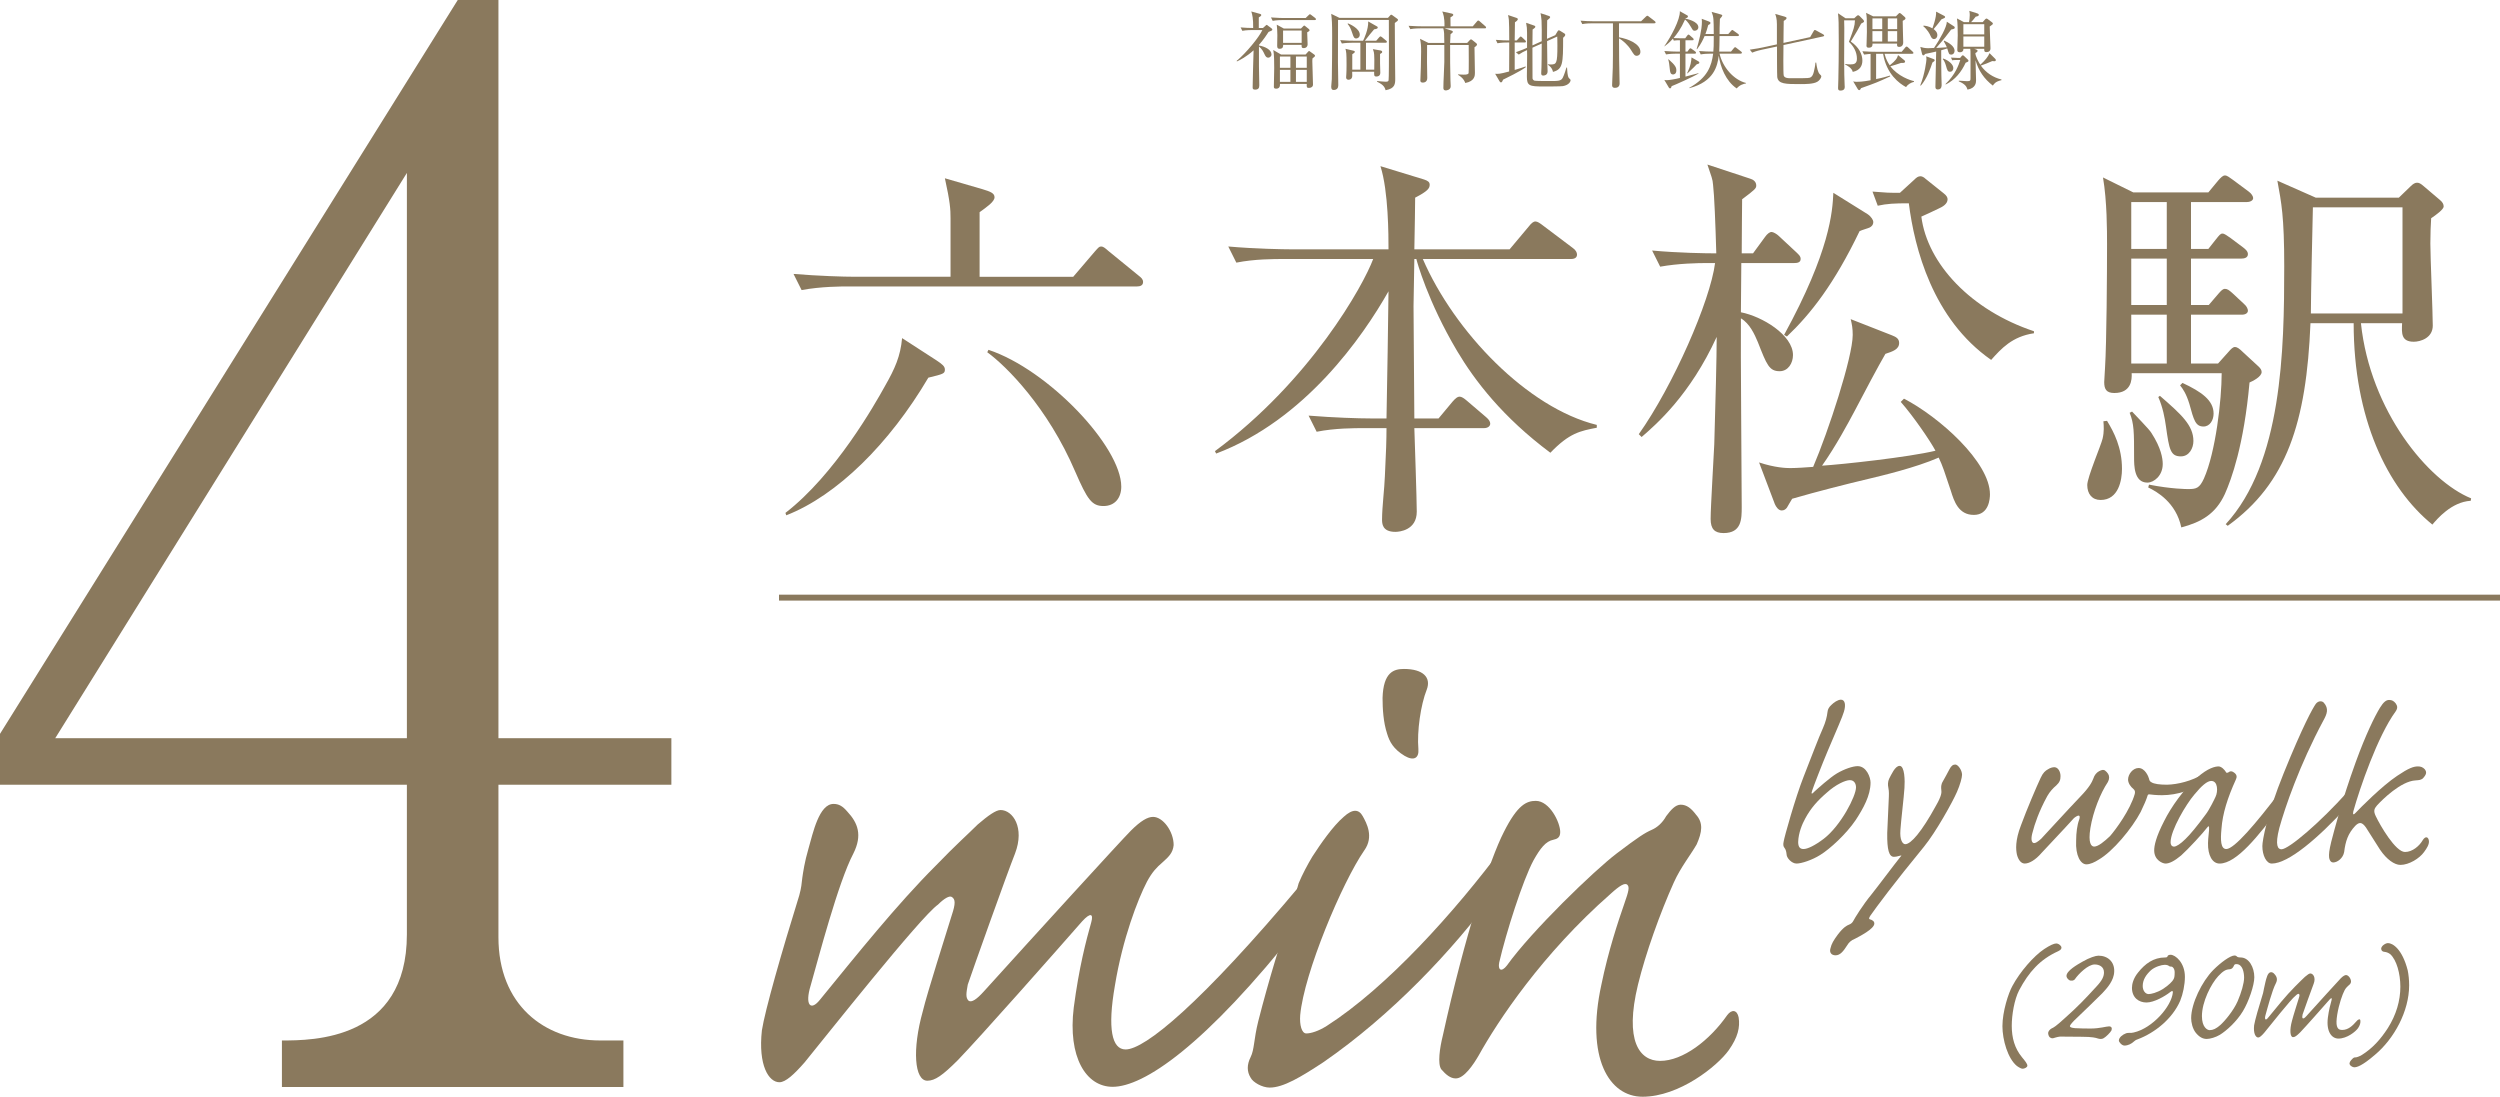 <?xml version="1.0" encoding="UTF-8"?>
<svg id="b" data-name="レイヤー_2" xmlns="http://www.w3.org/2000/svg" viewBox="0 0 442 193.902">
  <g id="c" data-name="レイヤー_1">
    <g>
      <path d="M88.124,138.737v26.977c0,11.818,7.965,18.241,17.984,18.241h4.111v8.221h-60.376v-8.221c5.395,0,22.094,0,22.094-18.756v-26.462H0v-8.992L80.93,0h7.194v130.516h30.574v8.221h-30.574ZM71.938,30.573L9.764,130.516h62.174V30.573Z" style="fill: #8a795d;"/>
      <g>
        <path d="M223.29,4.951l.422-.377c.076-.076.181-.181.242-.181.045,0,.181.105.226.151l.588.437c.076.061.181.151.181.257,0,.135-.166.226-.663.407-.301.452-.814,1.281-1.703,2.291v.105c1.085.196,2.216.754,2.216,1.582,0,.377-.347.573-.573.573-.271,0-.452-.15-.648-.588-.257-.543-.437-.92-.994-1.386v3.526c0,.227.06,3.226.06,3.331,0,.497-.166.769-.769.769-.407,0-.407-.227-.407-.437,0-.919.135-5.471.166-6.511-1.312,1.175-2.367,1.688-2.939,1.959l-.06-.09c1.733-1.447,3.964-4.19,4.552-5.456h-1.779c-.105,0-1.07,0-1.763.135l-.301-.603c.633.06,1.552.105,2.216.105.03-1.613-.151-2.382-.331-2.924l1.522.423c.076.015.242.076.242.211s-.136.241-.437.422c0,.257-.015,1.493,0,1.869h.739ZM230.841,3.187l.497-.482c.061-.045.196-.196.242-.196.076,0,.181.09.286.166l.633.482c.09.076.166.151.166.227,0,.15-.135.165-.241.165h-5.652c-.242,0-1.04,0-1.763.136l-.301-.603c1.1.09,2.05.105,2.321.105h3.813ZM230.826,9.638l.422-.467c.061-.076.136-.151.196-.151.046,0,.136.061.212.12l.693.497c.076.061.15.136.15.227s-.135.226-.452.467c-.015.12-.031.331-.031.437,0,.543.121,3.572.121,4.19,0,.392-.347.588-.724.588-.407,0-.407-.181-.377-.709h-4.732c.03.528-.166.844-.708.844-.377,0-.377-.226-.377-.362,0-.527.061-2.833.061-3.301,0-.859,0-2.397-.166-3.18l1.371.799h4.341ZM230.012,5.041l.361-.362c.076-.076.151-.166.212-.166.06,0,.12.061.18.105l.618.497c.076.061.15.151.15.242,0,.105-.135.211-.422.362,0,.346.076,1.839.076,2.14,0,.362-.257.648-.709.648-.361,0-.361-.212-.361-.573h-3.256c0,.241.015.693-.633.693-.301,0-.422-.136-.422-.528,0-.196.03-1.567.03-1.869,0-.588-.045-1.356-.105-1.869l1.236.678h3.045ZM226.289,10v1.99h1.854v-1.99h-1.854ZM226.289,12.35v2.125h1.854v-2.125h-1.854ZM226.847,5.402v2.171h3.286v-2.171h-3.286ZM231.037,11.989v-1.99h-1.914v1.99h1.914ZM231.037,14.476v-2.125h-1.914v2.125h1.914Z" style="fill: #8a795d;"/>
        <path d="M246.601,4.062c-.031.557.076,8.681.076,9.781,0,.965,0,1.794-1.703,2.11-.211-.829-.754-1.116-1.522-1.522l.015-.105c.301.03,1.221.12,1.493.12.377,0,.497-.06.542-.241.061-.227.061-4.673.061-5.275,0-.482-.015-4.974-.015-5.411h-8.983c-.015.543-.015,6.42-.015,7.475,0,.648.06,3.512.06,4.085,0,.437-.211.828-.814.828-.227,0-.437-.075-.437-.573,0-.211.105-1.161.105-1.341.046-1.025.061-6.617.061-7.627,0-2.381-.046-2.803-.166-3.918l1.447.708h8.591l.392-.437c.061-.076.105-.121.196-.121.046,0,.121.046.181.09l.814.588c.105.076.181.121.181.242s-.061.211-.558.543ZM244.973,7.558h-3.467v4.762h1.462c.015-1.748.03-1.989-.015-2.637-.015-.377-.061-.528-.226-.995l1.326.227c.136.03.317.076.317.257,0,.15-.061.196-.377.376.015.242,0,1.387,0,1.659,0,.241.045,1.401.045,1.658,0,.663-.588.663-.693.663-.422,0-.407-.212-.392-.844h-3.888c0,.105.015.588.015.693,0,.708-.573.724-.663.724-.316,0-.422-.212-.422-.423,0-.166.075-.647.075-2.185,0-2.141-.045-2.291-.196-2.864l1.402.331c.12.031.257.061.257.212q0,.15-.452.422v2.728h1.432v-4.762h-1.507c-.347,0-1.1.015-1.763.135l-.301-.603c1.205.105,2.079.105,2.321.105h1.733c.15-.271.965-2.035.904-3.406l1.537.874c.061.03.151.09.151.196,0,.196-.227.256-.648.331-.407.452-1.101,1.327-1.628,2.005h2.005l.512-.588c.09-.09.166-.181.226-.181.09,0,.181.076.286.151l.709.588c.06.045.15.12.15.226,0,.151-.15.166-.226.166ZM239.774,6.804c-.377,0-.482-.316-.693-.95-.301-.904-.467-1.19-.829-1.628l.076-.09c.196.076,2.08.859,2.08,1.99,0,.497-.408.678-.633.678Z" style="fill: #8a795d;"/>
        <path d="M262.512,5.011h-7.099l1.251.408c.09.03.196.09.196.196,0,.12-.105.226-.407.437-.015.242-.045,1.025-.076,1.537h3.015l.437-.467c.12-.12.166-.165.242-.165.075,0,.165.06.271.15l.603.482c.12.09.196.181.196.271,0,.196-.286.377-.452.497,0,.708.076,3.873.076,4.522,0,.437,0,1.477-1.703,1.794-.271-.769-.889-1.221-1.266-1.432v-.105c.271.03.558.06.994.06.513,0,.814-.06.859-.286.046-.241.031-4.099.015-4.958h-3.286c0,1.673,0,4.672.061,6.24,0,.165.045.904.045,1.054,0,.694-.799.739-.858.739-.437,0-.437-.331-.437-.452,0-1.266.151-3.301.166-4.566s.015-1.733,0-3.014h-3.045c0,.482-.015,2.578-.015,3.014,0,.452.045,2.426.045,2.833,0,.799-.693.799-.799.799-.346,0-.422-.181-.422-.377,0-.03,0-.136.015-.301.045-.648.12-3.422.12-4.823,0-1.04-.03-1.447-.196-2.246l1.493.739h2.803c-.015-1.718-.015-1.914-.181-2.578h-4.054c-.196,0-1.04,0-1.779.136l-.301-.588c1.01.075,2.035.09,2.321.09h4.024c.03-1.628-.241-2.246-.392-2.623l1.658.362c.136.031.286.076.286.227,0,.105,0,.165-.497.452,0,.257.015,1.356.015,1.583h3.934l.723-.844c.105-.136.166-.181.242-.181s.166.045.271.151l.965.843c.09.076.15.136.15.242,0,.135-.12.15-.226.15Z" style="fill: #8a795d;"/>
        <path d="M269.561,7.513h-1.763v4.854c1.22-.362,1.567-.498,1.913-.618l.061.12c-.527.393-1.236.799-2.171,1.282-.618.316-1.401.708-1.854.934-.135.317-.196.482-.377.482-.105,0-.196-.105-.241-.18l-.784-1.341c.512.03.769.06,2.471-.408,0-.512.016-2.803.016-3.27v-1.854h-.302c-.271,0-1.039,0-1.778.136l-.286-.603c.889.076,1.794.106,2.367.106,0-.754,0-1.507-.016-2.261-.015-1.266-.045-1.597-.196-2.231l1.522.512c.076.031.211.09.211.227,0,.181-.301.407-.512.542-.03,1.055-.03,1.568-.045,3.211h.361l.452-.498c.135-.15.181-.196.257-.196.09,0,.181.105.256.166l.528.497c.076.076.135.136.135.227,0,.15-.135.165-.226.165ZM276.298,15.229c-.347.061-3.015.061-3.437.061-2.472,0-2.909-.12-2.909-1.763,0-.588.045-3.18.045-3.708,0-.15-.015-.828-.015-.965-.603.271-.934.437-1.462.799l-.512-.422c.814-.271,1.748-.678,1.974-.784v-2.668c0-.708-.03-1.039-.166-1.748l1.402.482c.105.031.226.09.226.211,0,.136-.12.242-.482.498-.015.452-.03,2.411-.03,2.803l1.643-.739c.015-1.507.015-2.578-.03-3.633-.031-.557-.136-1.085-.181-1.326l1.447.482c.15.045.257.12.257.226,0,.135-.212.316-.528.558-.03,1.356-.03,1.552-.03,3.271l1.462-.648.362-.603c.075-.121.15-.257.256-.257s.196.061.286.12l.709.437c.06.03.15.135.15.241,0,.181-.166.332-.377.528,0,4.522-.03,5.561-1.793,6.028-.136-.754-.693-1.131-.905-1.266v-.076c.257.031.347.031.467.031,1.055,0,1.221-.136,1.221-3.316,0-1.024-.015-1.19-.031-1.628l-1.793.814c.015,2.216.03,3.662.045,4.069,0,.196.046,1.085.046,1.266,0,.724-.633.754-.769.754-.211,0-.362-.076-.362-.392,0-.166.046-.935.046-1.085.03-.965.03-1.537.045-4.19l-1.643.739c-.015.603,0,5.23.015,5.411.015.196.166.362.362.422.196.061,2.351.061,2.637.061,1.552,0,2.02,0,2.336-.558.286-.527.603-1.643.663-1.824h.105c.031.543.076,1.432.286,1.794.09.15.347.286.347.437,0,.212-.257.859-1.386,1.055Z" style="fill: #8a795d;"/>
        <path d="M292.464,4.122h-6.224v2.472c1.492.256,3.783,1.1,3.783,2.562,0,.513-.362.709-.633.709-.392,0-.512-.196-1.055-1.07-.527-.844-1.432-1.659-2.094-2.02.015,3.421.015,3.798.09,7.264,0,.105.016.603.016.708,0,.588-.392.784-.814.784-.512,0-.512-.331-.512-.497,0-.437.105-2.577.12-3.059.03-1.191.03-1.854.03-7.853h-3.662c-.392,0-1.1.015-1.763.136l-.301-.603c.769.061,1.537.105,2.321.105h8.38l.844-.814c.105-.09.196-.166.241-.166.09,0,.181.061.286.151l1.04.799c.061.046.151.135.151.226,0,.151-.151.166-.242.166Z" style="fill: #8a795d;"/>
        <path d="M297.946,6.759l.346-.452c.046-.061.136-.196.227-.196s.165.076.271.166l.513.452c.076.076.135.136.135.227,0,.135-.09.165-.226.165h-1.221v2.005h.347l.301-.407c.076-.09.135-.181.226-.181s.181.076.286.15l.558.408c.076.06.151.135.151.226,0,.151-.136.166-.227.166h-1.643v4.054c.362-.09,1.959-.512,2.291-.603l.015.075c-.859.513-4.115,1.99-4.747,2.216-.076.257-.12.392-.286.392-.105,0-.181-.09-.226-.165l-.784-1.327c.151.03.257.045.452.045.377,0,1.477-.18,2.306-.392v-4.295h-.678c-.377,0-1.1.015-1.778.135l-.302-.603c.935.076,1.869.105,2.321.105h.437v-2.005h-.331c-.061,0-.408,0-.754.061l-.151-.347c-.618.709-1.131,1.086-1.507,1.372l-.016-.031c1.161-1.658,2.819-4.718,2.744-6.194l1.311.739c.046.03.121.06.121.196,0,.12-.121.256-.423.316l-.03.061c.181.03,2.291.467,2.291,1.522,0,.377-.301.618-.633.618-.301,0-.346-.09-.633-.603-.136-.226-.603-1.039-1.086-1.371-.738,1.658-1.477,2.622-2.035,3.271.528.03.95.03.995.03h1.07ZM295.006,10.482c1.236,1.085,1.371,1.477,1.371,1.959,0,.648-.422.724-.573.724-.481,0-.527-.467-.572-.844-.09-.874-.151-1.386-.286-1.793l.06-.046ZM298.292,12.923c.648-1.326.709-2.05.769-2.773l1.086.618c.165.09.301.166.301.301,0,.196-.271.242-.467.301-.347.377-.482.513-1.643,1.613l-.046-.061ZM304.275,2.569c.121.03.227.076.227.181,0,.12-.362.512-.423.588-.06,1.025-.06,2.321-.06,2.683h1.537l.467-.528c.09-.09.166-.196.242-.196s.135.061.286.166l.739.528c.045.03.15.105.15.226,0,.15-.12.166-.226.166h-3.195c-.015.994-.031,2.426-.061,2.743h2.08l.497-.603c.12-.136.15-.181.241-.181.076,0,.181.09.271.166l.754.588c.076.06.166.105.166.226,0,.135-.136.166-.242.166h-3.707c.527,2.366,2.502,4.657,4.687,5.185l-.015.075c-.482.105-1.085.242-1.643.89-1.929-1.297-2.894-3.814-3.165-5.788-.256,1.808-.799,4.566-5.2,5.742l-.03-.061c3.256-1.793,3.949-3.888,4.235-6.043h-.422c-.573,0-1.221.03-1.779.135l-.286-.603c.829.076,1.658.105,2.517.105.061-.558.076-1.175.076-2.743h-1.628c-.286.662-.573,1.311-1.327,2.321l-.075-.031c.422-1.416.934-3.406.934-4.823,0-.12-.015-.271-.03-.527l1.236.467c.196.075.301.135.301.271,0,.165-.105.226-.392.376-.181.709-.332,1.131-.497,1.583h1.477c-.015-2.698-.015-2.954-.377-3.919l1.658.467Z" style="fill: #8a795d;"/>
        <path d="M322.311,6.443l-6.993,1.522c-.016.603-.061,5.049.045,5.396.135.422.724.467,1.04.467,2.487,0,2.532,0,3.165-.031.527-.015.889-.18,1.115-1.085.105-.392.257-1.161.286-1.643h.136c.105.829.301,1.733.618,2.035.181.166.286.286.286.392,0,.271-.347.754-.693.95-.709.423-2.08.423-3.03.423-2.577,0-3.888,0-4.069-1.236-.045-.362-.045-4.869-.045-5.411l-2.683.573c-.166.03-1.025.226-1.703.512l-.422-.528c1.055-.135,2.079-.346,2.291-.392l2.502-.542v-3.572c0-.98-.181-1.462-.302-1.809l1.643.467c.257.076.362.135.362.256,0,.151-.06.242-.497.513-.015.422-.015,1.371-.03,2.064,0,.257-.015,1.567-.015,1.824l4.718-1.025.603-1.039c.076-.136.15-.227.226-.227.061,0,.151.046.286.121l1.146.633c.135.076.211.136.211.227,0,.09-.061.135-.196.165Z" style="fill: #8a795d;"/>
        <path d="M329.058,4.167c-.392.769-.874,1.582-1.839,3.18,1.447.994,2.05,2.245,2.05,3.36,0,.874-.392,1.733-1.703,2.005-.12-.708-1.13-1.205-1.326-1.296v-.105c.316.045.603.075.904.075.633,0,1.161-.105,1.161-1.009,0-1.161-.573-2.201-1.417-2.984.829-2.216,1.025-2.713,1.07-3.798h-1.913c.015.407.03.754.03,1.326,0,.905-.03,4.913-.03,5.743,0,2.005.045,3.421.09,4.446,0,.076.015.151.015.196,0,.242,0,.708-.769.708-.332,0-.408-.165-.408-.452,0-.242.046-1.236.046-1.447.045-1.854.076-4.356.076-6.722,0-3.391-.031-4.024-.136-5.049l1.341.889h1.522l.407-.377c.136-.12.211-.166.286-.166s.181.061.271.151l.648.663c.045.06.135.181.135.286,0,.12-.286.271-.512.377ZM336.986,15.395c-1.175-.618-3.467-2.291-4.054-5.878h-1.236v4.461c1.175-.226,1.975-.467,2.457-.618l.03.15c-2.336,1.071-2.411,1.101-5.154,2.08-.121.271-.212.347-.347.347-.076,0-.181-.105-.226-.181l-.814-1.371c.286.075.347.075.588.075.513,0,1.101-.015,2.487-.271v-4.658c-.12.015-.618.031-1.146.12l-.301-.588c.935.076,1.869.09,2.321.09h4.627l.618-.738c.076-.09.136-.181.257-.181.09,0,.166.06.271.166l.784.723c.105.09.151.181.151.242,0,.09-.105.15-.227.15h-4.883c.256,1.04.647,1.628.919,2.035,1.116-.889,1.327-1.281,1.462-1.809l1.146.935c.061.061.105.136.105.242,0,.165-.241.211-.437.211h-.286c-.513.181-1.478.482-1.884.588,1.327,1.778,3.603,2.517,4.175,2.622v.135c-.528.121-1.101.452-1.402.92ZM336.398,3.685c-.015.603.09,3.255.09,3.798,0,.603-.347.814-.724.814-.361,0-.361-.226-.361-.361v-.227h-4.341c0,.301,0,.724-.663.724-.242,0-.407-.076-.407-.362,0-.076.015-.181.015-.241.03-.467.06-1.659.06-2.171,0-2.517-.015-2.758-.15-3.391l1.251.618h4.039l.392-.407c.105-.12.196-.181.256-.181.076,0,.166.061.271.151l.603.527c.121.105.166.181.166.286,0,.166-.301.332-.497.423ZM332.78,3.247h-1.733v1.899h1.733v-1.899ZM332.78,5.509h-1.733v1.839h1.733v-1.839ZM335.419,3.247h-1.658v1.899h1.658v-1.899ZM335.419,5.509h-1.658v1.839h1.658v-1.839Z" style="fill: #8a795d;"/>
        <path d="M339.498,15.094c.844-2.064,1.1-4.431,1.1-4.627,0-.166-.015-.347-.045-.512l1.327.497c.06.03.165.076.165.196,0,.135-.045.166-.392.407-.316.965-.98,2.879-2.05,4.084l-.105-.045ZM345.496,4.679c.061.045.105.105.105.211,0,.181-.15.226-.633.332-.513.693-1.312,1.748-2.653,3.255.076-.015,1.101-.045,1.884-.12-.105-.257-.286-.633-.543-1.07l.076-.105c.814.346,1.839,1.009,1.839,1.793,0,.347-.211.678-.603.678-.377,0-.408-.12-.694-1.085-.226.076-.482.151-1.07.317.015,2.079,0,3.149.031,4.43,0,.271.045,1.432.045,1.674,0,.226,0,.828-.678.828-.422,0-.422-.346-.422-.467,0-.694.12-5.245.135-6.24-.377.09-.859.211-1.929.422-.211.227-.226.257-.347.257-.105,0-.18-.105-.211-.211l-.316-1.282c.331.09.724.227,1.402.227.09,0,.904-.031,1.024-.046.994-1.477,2.276-3.722,2.261-4.642l1.296.844ZM340.085,4.528c.316.031.904.09,1.567.482,0-.015.754-1.989.648-2.954l1.447.754c.09.045.15.12.15.196,0,.15-.135.211-.662.422-.543.739-.739.965-1.372,1.718.196.15.663.497.663,1.07,0,.407-.271.693-.573.693-.377,0-.512-.316-.618-.543-.166-.392-.573-1.13-1.297-1.733l.046-.105ZM343.567,10.347c1.01.361,1.779,1.07,1.779,1.688,0,.347-.197.648-.573.648-.423,0-.498-.242-.724-1.055-.12-.422-.301-.889-.573-1.19l.09-.09ZM345.903,10.602c-.377,0-.633.031-.754.061l-.211-.482c.558.045,1.01.061,1.146.061h.467l.286-.347c.03-.03.105-.12.196-.12.061,0,.166.076.226.135l.603.573c.06.061.165.151.165.257,0,.12-.045.181-.497.346-.723,1.583-1.839,3.03-3.526,3.858l-.031-.09c1.748-1.673,2.321-3.376,2.607-4.25h-.678ZM349.038,8.628l.271.09c.105.03.331.12.331.271,0,.181-.271.331-.392.392,0,.557.588,1.643.874,2.064.859-.784,1.386-1.432,1.628-2.05l1.04,1.04c.03.03.075.12.075.196,0,.03-.015.196-.241.196-.046,0-.242-.015-.392-.031-.724.332-1.281.543-2.02.799.874,1.235,2.17,2.11,3.648,2.456v.12c-1.055.257-1.266.588-1.522.965-1.522-1.161-2.532-2.637-3.06-4.476,0,.558.09,3.014.09,3.511,0,.362,0,1.402-1.507,1.674-.166-.482-.332-.95-1.552-1.462l.015-.121c.241.031,1.251.09,1.447.09.603,0,.618-.12.618-.573v-4.069c0-.512,0-.828-.045-1.085h-1.206c.015.407-.241.618-.603.618-.332,0-.482-.12-.482-.392,0-.211.076-2.185.076-2.592,0-.799-.016-2.306-.136-2.999l1.221.648h.904c.061-.257.136-.708.136-1.251,0-.271-.015-.392-.076-.739l1.417.452c.12.046.256.105.256.257,0,.196-.15.241-.542.316-.302.407-.513.633-.814.965h2.05l.408-.467c.045-.06.181-.166.256-.166.076,0,.166.061.227.106l.708.527c.09.061.196.166.196.257,0,.135-.061.165-.558.527,0,.618.136,3.527.136,3.858,0,.452-.302.663-.709.663s-.407-.242-.392-.588h-1.778ZM347.124,4.273v1.808h3.692v-1.808h-3.692ZM350.816,8.266v-1.824h-3.692v1.824h3.692Z" style="fill: #8a795d;"/>
      </g>
      <g>
        <path d="M207.501,149.413c-.134,1.348-.809,2.022-2.022,3.1-.944.809-1.752,1.618-2.696,3.37-1.618,3.101-4.314,10.112-5.662,18.335-1.348,7.685-.54,11.325,1.888,11.325,3.37,0,13.211-7.954,31.277-29.525,1.213-1.483,2.966-1.888,2.966.674,0,1.887-1.753,4.853-3.37,6.875-16.987,21.571-27.772,28.581-33.165,28.581-4.719,0-7.954-5.257-6.876-14.021.944-7.145,2.157-11.729,3.1-15.099.404-1.483-.134-1.753-1.618-.135-4.718,5.393-18.065,20.492-21.975,24.537-2.696,2.696-4.044,3.64-5.392,3.64-2.292,0-2.696-5.527-.809-12.268.809-3.37,4.18-13.886,5.123-16.987.674-2.022.674-2.831,0-3.236-.404-.269-1.348.27-2.426,1.348-3.101,2.157-19.953,23.458-23.594,27.907-1.887,2.157-3.37,3.506-4.449,3.506-1.888,0-3.775-2.966-3.1-9.168.539-3.505,3.505-13.885,6.606-23.862.404-1.483.404-2.023.539-3.101.135-.944.404-2.831,1.079-5.123.809-2.832,1.887-7.954,4.449-7.954.944,0,1.618.404,2.426,1.348,1.888,2.022,2.696,4.179,1.078,7.415-2.696,5.123-6.201,18.605-7.549,23.323-1.079,3.506,0,4.584,1.618,2.562,6.606-8.089,13.616-16.852,20.491-23.727,3.64-3.775,5.662-5.528,7.415-7.28,1.887-1.618,3.235-2.562,4.044-2.562,2.157,0,4.314,3.1,2.562,7.684-1.348,3.37-7.55,20.762-8.359,23.188-.269,1.483-.404,2.292.135,2.832.539.404,1.483-.27,2.696-1.618,8.898-9.842,24.267-26.694,26.019-28.446,1.753-1.752,2.966-2.426,3.91-2.426,1.752,0,3.64,2.561,3.64,4.988Z" style="fill: #8a795d;"/>
        <path d="M241.2,150.357c-3.91,5.662-10.65,21.705-11.324,29.12-.135,1.753.269,3.236,1.078,3.236s2.157-.404,3.64-1.348c10.515-6.741,22.514-19.953,31.412-31.951.944-1.348,1.753-.809,1.753.944,0,1.617-1.214,4.179-3.506,7.549-7.28,9.976-18.2,21.571-30.333,29.929-3.91,2.562-7.01,4.449-9.438,4.449-1.348,0-2.966-.944-3.37-1.752-.674-1.079-.674-2.292,0-3.64s.54-3.101,1.348-6.336c1.888-7.415,4.18-14.83,5.392-18.066.54-1.214.809-2.022.944-2.696.135-1.078.405-2.292.809-3.64.674-1.618,1.618-3.37,2.426-4.718,1.483-2.292,3.64-5.392,5.528-7.01,1.618-1.483,2.696-1.348,3.37-.135.674,1.214,2.022,3.64.27,6.067ZM252.254,121.911c-1.078,2.696-1.752,7.415-1.483,10.516.135,1.617-.809,2.157-2.426,1.213-2.022-1.213-2.696-2.562-3.1-3.91-.674-2.022-.809-4.449-.809-6.336.135-4.584,2.023-5.123,3.775-5.123,3.37,0,4.853,1.483,4.044,3.64Z" style="fill: #8a795d;"/>
        <path d="M275.845,147.121c0,.944-.54,1.213-1.214,1.348-1.348.27-2.292,1.483-3.506,3.64-1.887,3.505-4.853,12.807-6.066,18.065-.27,1.348.404,1.753,1.348.54,4.449-6.202,15.504-16.852,19.414-19.818,3.909-2.966,4.988-3.64,6.201-4.179.944-.405,1.888-1.214,2.562-2.427.809-1.078,1.618-2.022,2.562-2.022,1.078,0,1.887.674,2.696,1.752,1.348,1.483,1.078,3.101.134,5.258-1.078,1.888-2.831,4.044-4.044,6.741-2.426,5.392-4.988,12.537-6.336,18.065-2.426,9.976.27,13.482,3.91,13.482,4.044,0,8.763-3.64,11.864-8.089.809-1.078,1.752-.944,2.022.404.269,1.753-.135,3.506-1.753,5.798-2.022,2.831-8.763,8.224-15.234,8.224-5.931,0-10.111-6.876-7.28-19.818,1.214-5.932,2.966-11.19,4.045-14.29.809-2.292.944-2.966.539-3.37-.404-.404-1.348.134-2.966,1.618-12.133,10.65-19.953,22.514-23.323,28.581-.944,1.618-2.562,4.044-4.044,4.044-.944,0-1.752-.674-2.562-1.618-.674-.944-.27-3.775.27-5.932,3.91-17.795,8.358-31.277,10.785-35.995,2.427-4.854,4.045-5.528,5.663-5.528,2.426,0,4.314,3.775,4.314,5.528Z" style="fill: #8a795d;"/>
      </g>
      <g>
        <path d="M165.557,63.703c1.07.714,1.498,1.071,1.498,1.641,0,.714-.286.785-2.926,1.428-6.851,11.632-16.128,20.838-25.12,24.335l-.143-.428c8.778-6.78,15.772-19.125,17.627-22.48,1.713-2.998,2.712-5.21,2.997-8.421l6.066,3.925ZM189.749,48.93l3.783-4.425c.642-.713.784-.927,1.141-.927s.643.214,1.284.784l5.424,4.425c.357.286.714.571.714,1.071,0,.643-.571.785-1.071.785h-50.953c-1.285,0-4.924,0-8.35.642l-1.427-2.854c4.425.356,8.778.499,10.918.499h16.842v-10.347c0-1.57-.071-2.855-.999-7.065l6.637,1.927c1.428.428,2.141.714,2.141,1.428,0,.784-1.356,1.713-2.641,2.64v11.418h16.557ZM174.763,61.848c10.562,3.496,23.478,17.127,23.478,24.192,0,1.998-1.141,3.426-3.139,3.426-2.069,0-2.855-1.142-4.996-6.066-4.853-11.347-12.204-18.697-15.557-21.123l.214-.428Z" style="fill: #8a795d;"/>
        <path d="M227.005,45.791c-1.784,0-5.209,0-8.421.643l-1.427-2.855c4.853.428,9.919.5,10.99.5h17.341c0-2.355,0-10.277-1.427-14.701l7.708,2.355c.642.214.999.428.999.928,0,.642-.357,1.141-2.569,2.284,0,.499-.071,6.066-.143,9.135h16.842l3.354-3.997c.499-.642.856-.927,1.213-.927s.785.286,1.427.784l5.21,3.926c.5.356.714.784.714,1.141,0,.5-.357.785-1.071.785h-26.19c5.566,12.845,18.483,26.333,30.757,29.33v.5c-2.925.57-4.853.927-8.207,4.425-8.421-6.28-13.345-12.703-16.485-17.984-5.21-8.778-7.136-15.914-7.208-16.271h-.357c-.071,4.496-.143,7.564-.143,8.349,0,3.14.143,16.985.143,19.839h4.282l2.498-2.997c.5-.571.857-.857,1.214-.857s.785.286,1.284.714l3.426,2.926c.5.428.713.784.713,1.141,0,.428-.428.785-1.07.785h-12.346c.071,2.284.428,12.631.428,14.772,0,3.283-3.068,3.569-3.782,3.569-2.355,0-2.355-1.499-2.355-2.212,0-2.141.428-5.495.5-7.636.214-4.139.286-6.637.286-8.492h-3.926c-1.784,0-5.209,0-8.421.642l-1.427-2.854c4.425.357,8.849.499,10.99.499h2.783c.071-3.211.356-20.553.356-22.48-4.567,8.065-14.772,22.765-30.472,28.689l-.214-.428c16.913-12.489,26.262-29.33,27.975-33.969h-15.772Z" style="fill: #8a795d;"/>
        <path d="M317.213,46.505h-9.349l-.071,8.706c3.711.713,9.206,3.996,9.206,7.564,0,1.428-.857,2.855-2.355,2.855-1.855,0-2.284-1.141-3.854-5.138-.57-1.356-1.427-3.282-2.997-4.21-.071,5.281.143,28.617.143,33.327,0,2.141,0,4.639-3.212,4.639-1.57,0-2.284-.714-2.284-2.498,0-2.141.571-11.347.643-13.203.214-7.136.428-15.557.428-18.982-4.71,10.276-10.634,15.414-13.274,17.698l-.499-.5c6.066-8.563,12.631-23.55,13.488-30.258h-1.285c-1.855,0-5.209.071-8.421.642l-1.427-2.855c4.639.428,9.491.5,11.347.5-.143-5.138-.357-10.419-.571-12.131-.071-.999-.286-1.428-.999-3.569l7.565,2.498c.5.143,1.07.5,1.07,1.214,0,.499-.213.713-2.497,2.426,0,1.071-.071,6.423-.071,9.563h1.998l2.141-2.925c.357-.5.784-.857,1.141-.857.286,0,.928.357,1.285.714l3.139,2.925c.428.428.714.643.714,1.142,0,.643-.643.714-1.141.714ZM348.97,91.035c-2.712,0-3.497-2.426-4.068-4.282-1.141-3.426-1.427-4.353-2.141-5.852-4.068,1.785-10.133,3.212-12.203,3.711-4.21.999-9.277,2.284-13.702,3.568-.286.428-.785,1.356-.928,1.571-.214.285-.5.499-.927.499-.571,0-.999-.642-1.214-1.141l-2.783-7.351c2.783.928,4.781.999,5.495.999,1.141,0,3.139-.143,4.068-.214,2.641-6.138,6.994-19.411,6.994-23.336,0-1.214-.143-1.855-.357-2.783l7.279,2.855c.714.286,1.284.571,1.284,1.356,0,1.142-1.141,1.499-2.426,1.927-1.284,2.213-3.639,6.638-5.423,10.063-1.142,2.141-3.354,6.28-5.781,9.706,3.497-.214,15.344-1.499,20.054-2.641-.857-1.641-3.926-6.137-6.138-8.635l.571-.571c6.208,3.212,15.2,11.204,15.2,16.914,0,.713-.143,3.639-2.854,3.639ZM330.558,40.224c-.286.143-1.356.428-1.785.643-4.496,9.349-8.635,14.63-12.845,18.626l-.5-.286c8.136-14.844,8.564-21.837,8.707-25.12l6.066,3.782c.643.428.999,1.071.999,1.356,0,.57-.356.856-.642.999ZM352.038,63.632c-10.347-7.208-13.559-19.768-14.558-27.689-2.569,0-3.854.071-5.495.428l-.927-2.498c2.64.214,2.783.214,4.852.214l2.498-2.284c.428-.428.714-.643,1.142-.643.286,0,.643.214.856.428l3.212,2.569c.571.428.714.785.714,1.07,0,.857-.928,1.356-1.571,1.642-.856.428-2.426,1.141-3.068,1.427,1.07,8.349,8.778,16.557,19.91,20.267v.357c-3.853.571-5.78,2.712-7.565,4.71Z" style="fill: #8a795d;"/>
        <path d="M371.382,88.395c-1.498,0-2.355-1.07-2.355-2.641,0-1.356,2.426-6.994,2.712-8.207.286-1.214.214-2.212.143-3.069l.643-.071c1.213,1.998,2.641,4.71,2.641,8.493,0,1.927-.571,5.495-3.783,5.495ZM397.715,67.628c-.999,11.133-3.212,17.128-4.353,19.697-1.641,3.568-4.21,4.995-7.708,5.923-.927-4.425-4.353-6.351-5.851-7.065l.143-.5c3.996.785,6.708.785,6.922.785,1.427,0,1.998-.143,2.783-1.855,2.07-4.639,3.14-13.916,3.14-18.626h-15.914c.071,1.141-.071,3.496-3.069,3.496-1.427,0-1.784-.713-1.784-1.927,0-.428.143-2.141.143-2.498.286-4.496.357-16.913.357-21.837,0-2.498,0-7.636-.714-11.847l5.353,2.641h13.274l1.713-2.069c.5-.571.857-.928,1.214-.928.428,0,.784.357,1.427.785l2.783,2.069c.5.357.785.857.785,1.142,0,.499-.643.713-1.142.713h-9.848v8.279h3.069l1.356-1.713c.57-.713.784-.999,1.141-.999s.785.357,1.427.784l2.284,1.713c.357.286.785.642.785,1.141,0,.643-.643.785-1.141.785h-8.921v8.207h3.14l1.713-1.998c.5-.571.785-.856,1.142-.856.428,0,.713.213,1.284.713l2.141,1.998c.428.357.643.857.643,1.142,0,.428-.428.714-1.07.714h-8.993v8.635h4.781l1.856-2.069c.428-.5.784-.857,1.141-.857s.785.286,1.427.928l2.783,2.568c.286.286.5.571.5.928,0,.857-1.641,1.641-2.141,1.855ZM379.66,85.326c-2.355,0-2.355-2.997-2.355-4.496,0-4.425,0-5.923-.785-7.85l.428-.214c.5.571,3.069,3.14,3.425,3.782,1.713,2.641,1.999,4.496,1.999,5.495,0,2.069-1.571,3.282-2.712,3.282ZM383.085,35.728h-6.28v8.279h6.28v-8.279ZM383.085,45.719h-6.28v8.207h6.28v-8.207ZM383.085,55.639h-6.28v8.635h6.28v-8.635ZM385.583,80.688c-1.855,0-2.069-1.214-2.641-5.281-.214-1.57-.57-3.426-1.356-5.21l.286-.214c3.782,3.283,5.923,5.21,5.923,7.993,0,1.213-.713,2.712-2.212,2.712ZM389.579,75.407c-1.427,0-1.713-1.142-2.497-3.996-.571-1.856-1.142-2.641-1.642-3.283l.428-.428c3.354,1.571,5.495,3.069,5.495,5.424,0,1.141-.643,2.284-1.785,2.284ZM436.823,88.538c-3.426.214-5.924,3.212-6.78,4.21-7.993-6.494-13.916-18.769-13.916-35.61h-7.636c-.714,17.555-4.21,28.331-14.629,35.824l-.357-.286c9.99-10.847,10.347-30.757,10.347-45.602,0-8.849-.5-11.204-1.213-15.129l6.78,2.998h14.7l2.069-1.999c.428-.428.785-.642,1.142-.642s.643.143,1.213.642l2.855,2.426c.428.357.643.714.643,1.142,0,.5-1.356,1.498-2.212,2.069-.071,1.213-.143,2.569-.143,4.496,0,2.284.428,12.275.428,14.487s-2.212,2.854-3.354,2.854c-2.284,0-2.141-1.57-2.069-3.282h-7.279c1.642,15.557,11.918,27.903,19.483,30.972l-.071.428ZM424.762,36.656h-15.843c-.071,2.712-.357,15.843-.357,18.769h16.2v-18.769Z" style="fill: #8a795d;"/>
      </g>
      <g>
        <path d="M330.713,138.357c0,2.284-1.284,4.567-2.617,6.613-1.665,2.474-4.567,5.138-6.28,6.185-1.428.904-3.33,1.522-4.187,1.522s-1.76-.999-1.76-1.618c-.048-.476-.143-.856-.333-1.094-.286-.333-.286-.666-.191-1.142.095-.76,2.094-7.85,3.521-11.466,1.332-3.378,2.665-6.946,3.426-8.611.476-1.095.714-1.998.809-2.855.048-.524.286-.904.714-1.285.38-.38,1.094-.903,1.665-.903.714,0,.904.903.523,2.141-.237.856-1.284,3.187-2.854,6.898-1.047,2.474-2.569,6.423-2.76,7.041-.237.667-.047.667.428.143.476-.428,2.665-2.426,3.949-3.188,1.285-.761,2.807-1.284,3.663-1.284,1.57,0,2.284,1.998,2.284,2.902ZM318.866,150.108c.714,0,1.998-.618,3.569-1.808,3.045-2.331,5.709-7.565,5.709-9.087,0-.666-.333-1.284-1.094-1.284s-2.474.761-4.043,2.188c-1.665,1.428-2.855,2.759-3.854,4.615-.523.951-1.19,2.521-1.237,4.139,0,.999.428,1.237.951,1.237Z" style="fill: #8a795d;"/>
        <path d="M333.948,140.878c.047-.999-.047-1.38-.095-1.665-.095-.428-.095-.999.143-1.522.381-.713,1.047-2.284,1.855-2.284.904,0,.952,2.617.857,3.902-.095,1.618-.618,5.851-.714,7.422-.143,1.76.381,2.521.857,2.521.999,0,2.902-2.188,5.424-6.803,1.047-1.808.999-2.379.951-2.76-.047-.476-.095-.951.286-1.57.428-.713.666-1.237,1.141-2.094.333-.666.667-.856,1.047-.856.476,0,1.19.999,1.19,1.808,0,.476-.333,1.76-.904,3.045-.761,1.76-3.711,7.088-5.851,9.705-5.234,6.375-8.516,10.8-9.468,12.179-.237.381-.286.571-.095.618.523.143.809.381.809.762,0,.951-2.664,2.283-3.378,2.664-.809.333-1.142.714-1.427,1.19-.667,1.047-1.238,1.76-2.046,1.76-.714,0-1.141-.476-.904-1.237.19-.809.524-1.38,1.332-2.474.951-1.237,1.57-1.57,1.951-1.713.38-.143.618-.381.761-.667.237-.476,1.665-2.807,3.235-4.71.999-1.237,4.092-5.376,5.09-6.613.238-.238.238-.286-.095-.19-.476.143-.809.19-1.047.19-.857,0-1.237-1.19-1.19-4.234l.286-6.375Z" style="fill: #8a795d;"/>
        <path d="M379.954,137.69c.047.286.143.476.428.618.428.286,1.427.428,2.759.428,1.903-.047,4.377-.666,6.328-1.855.57-.286.809.666.143,1.284-1.665,1.428-4.615,2.426-7.375,2.426-1.047,0-1.808-.095-2.188-.142-.19-.048-.333.047-.381.285-.19.618-.57,1.522-1.19,2.807-1.522,2.902-4.947,7.041-7.469,8.468-.666.428-1.474.809-2.141.809-.999,0-1.95-1.522-1.807-4.187,0-1.38.19-2.807.523-3.663.286-.856,0-1.047-.904-.333-1.618,1.808-4.663,4.996-5.709,6.137-1.142,1.332-2.236,1.903-2.998,1.903-.667,0-1.142-.667-1.38-1.57-.19-.904-.333-2.475.713-5.187,1.047-2.854,2.76-6.851,3.473-8.373.428-.951.857-1.284,1.285-1.522.428-.285.856-.38,1.141-.38.667,0,1.094.809,1.094,1.57,0,.667-.143,1.094-.761,1.665-.523.428-1.141,1.094-1.57,1.855-1.522,2.76-2.284,5.138-2.569,6.281-.38,1.237-.237,1.807.048,1.998.333.19.903-.238,1.427-.714.904-.951,4.757-5.186,6.898-7.422,1.665-1.713,2.094-2.617,2.332-3.235.19-.618.57-1.047.999-1.284.524-.286.809-.286,1.047-.143.237.19.428.38.571.618.237.38.237.904-.048,1.427-1.332,1.998-2.617,5.234-3.092,8.136-.428,2.664.143,3.282.666,3.282.714,0,1.808-.904,2.807-1.855.999-1.142,3.568-4.615,4.377-7.469.095-.476,0-.618-.286-.904-.381-.286-.904-.951-.904-1.618,0-.951.856-2.045,1.855-2.045,1.142,0,1.761,1.522,1.855,1.903Z" style="fill: #8a795d;"/>
        <path d="M382.62,145.16c1.237-2.474,3.473-5.661,5.804-7.659,1.951-1.76,3.283-1.998,3.806-1.998s1.047.571,1.285.951c.047.19.237.238.476.095.286-.238.571-.238.857-.047.713.428.666.904.428,1.38-1.427,3.139-2.331,5.947-2.521,8.659-.191,1.998-.143,3.568.856,3.568,1.38,0,5.186-4.425,9.61-10.277.524-.761,1.142-.666,1.142-.047,0,.809-.618,2.046-1.522,3.283-3.473,4.567-7.374,9.61-10.419,9.61-1.285,0-2.094-1.475-2.046-3.616,0-.904.238-2.284.19-2.712,0-.286-.095-.38-.333-.047-.666.904-3.378,3.853-4.615,4.947-1.19.999-2.094,1.428-2.759,1.428-.476,0-1.998-.571-1.998-2.332,0-.809.286-2.331,1.76-5.186ZM384.38,149.68c.38,0,1.141-.476,1.998-1.332.809-.761,2.141-2.378,3.568-4.329.618-.761,1.618-2.807,1.761-3.14.237-.476.333-1.19.237-1.76-.095-.571-.38-1.047-.999-1.047-.714,0-1.713.857-2.998,2.426-1.427,1.665-4.186,6.28-4.186,8.421,0,.428.19.761.618.761Z" style="fill: #8a795d;"/>
        <path d="M410.88,124.274c.857.999.571,1.903-.095,3.093-4.234,7.897-6.804,15.414-7.803,19.03-.809,3.139-.237,3.758.381,3.758,1.284,0,6.851-4.757,11.704-10.181.523-.618,1.094-.618,1.094.191,0,.999-.714,1.855-1.237,2.474-5.043,5.519-10.324,10.039-13.274,10.039-.952,0-1.665-1.428-1.665-3.092,0-.999.809-5.567,3.758-12.846,3.426-8.468,5.186-11.608,5.71-12.322.237-.286.523-.428.809-.428.238,0,.476.095.618.286Z" style="fill: #8a795d;"/>
        <path d="M428.675,135.978c.428.524.333.951-.334,1.665-.38.286-.713.286-1.284.333-2.569.143-5.852,3.378-6.804,4.425-.476.571-.666.952-.237,1.855.809,1.713,3.521,6.375,5.186,6.375,1.332,0,2.569-1.094,3.139-2.093.476-.761.999-.618,1.095.143.047.618-.334,1.237-.857,1.95-.809,1.142-2.665,2.284-4.187,2.284-1.046,0-2.426-.951-3.615-2.711-.952-1.475-1.665-2.617-2.475-3.902-.713-.999-1.189-.999-1.903-.286-1.285,1.38-1.713,2.712-1.951,4.615-.19,1.095-1.19,1.856-1.951,1.856-.286,0-.618-.238-.713-.904-.048-.571,0-1.19.38-2.76.524-1.95,1.808-7.136,4.33-14.082,1.76-4.853,3.378-8.135,4.282-9.61.618-.999,1.094-1.38,1.617-1.38s.809.19,1.142.571c.333.476.428.856,0,1.474-3.188,4.377-6.328,13.559-7.469,17.651-.143.618.047.667.428.238.809-.857,4.615-4.71,7.327-6.518,2.045-1.38,2.902-1.665,3.663-1.665.523,0,.856.143,1.19.476Z" style="fill: #8a795d;"/>
      </g>
      <g>
        <path d="M355.807,174.293c1.301-2.443,3.744-5.266,5.616-6.504,1.015-.666,1.713-.984,2.126-.984.286,0,.634.191.824.476.222.317.032.666-.476.888-3.236,1.459-5.203,3.68-6.917,6.917-.857,1.649-1.301,4.378-1.301,6.281,0,2.126.508,3.965,1.809,5.552.603.73.951,1.174.951,1.491s-.539.54-.824.54c-.222,0-.508-.127-1.015-.476-1.619-1.301-2.57-4.632-2.57-7.044,0-2.569,1.047-5.837,1.776-7.138Z" style="fill: #8a795d;"/>
        <path d="M373.792,171.755c-.032,1.618-1.268,2.95-2.094,3.838-.508.54-3.902,3.807-4.505,4.378-.698.635-1.205,1.238-1.238,1.428,0,.19.191.317.921.381.73.063,2.221.063,2.823.063,1.491,0,2.729-.38,3.173-.38s.571.286.444.697c-.19.381-.951,1.142-1.395,1.396-.318.19-.698.159-1.079.032-.286-.095-.888-.286-2.792-.286-2.094,0-3.268-.032-3.839-.032-.571.063-.92.222-1.205.286-.254.063-.476-.063-.634-.19-.159-.159-.286-.54-.254-.794.063-.286.286-.571.634-.761.254-.095.698-.317,2.316-1.809,2.284-2.03,3.522-3.331,5.584-5.583,1.047-1.111,1.332-1.809,1.332-2.506,0-1.015-.857-1.396-1.649-1.396-1.175,0-2.856,1.682-3.491,2.602-.19.286-.697.349-1.014.159-.318-.222-.476-.507-.476-.73,0-.92,1.903-1.999,2.856-2.538,1.205-.698,2.316-1.048,2.792-1.048,1.65,0,2.856,1.079,2.792,2.793Z" style="fill: #8a795d;"/>
        <path d="M385.465,176.926c-1.364,3.173-4.473,5.679-7.519,6.821-.38.127-.507.254-.697.413-.413.381-1.015.698-1.65.698-.444,0-.984-.603-.984-.888,0-.571.731-1.079,1.175-1.238.19-.095.444-.127.697-.127.254.032.476,0,.762-.063,3.267-.73,6.694-4.6,6.916-7.107,0-.286-.159-.286-.476-.032-.92.73-2.856,1.84-4.188,1.84-1.364,0-2.57-.856-2.57-2.602,0-.603.222-1.649,1.079-2.696,1.237-1.555,2.729-2.665,4.791-2.665.254,0,.381-.064.413-.191.032-.19.286-.286.54-.286.856,0,2.538,1.396,2.538,3.902,0,1.396-.349,3.046-.825,4.219ZM383.942,170.898c-.127,0-.317,0-.444-.095-.191-.159-.444-.222-.794-.222-.539,0-1.713.349-2.411.952-.857.794-1.459,1.682-1.459,2.792,0,.825.476,1.428,1.047,1.428.413,0,1.428-.222,2.506-.888,1.047-.667,1.745-1.396,1.903-1.745.159-.286.191-.634.191-1.238,0-.634-.381-.983-.54-.983Z" style="fill: #8a795d;"/>
        <path d="M396.534,178.798c-1.111,1.84-2.919,3.458-4.061,4.156-.73.444-1.745.73-2.316.73-.698,0-1.301-.317-1.935-1.079-.603-.761-.825-1.872-.825-2.602,0-2.569,1.903-6.472,3.902-8.502,1.332-1.332,3.014-2.57,3.775-2.57.222,0,.381.127.508.254.095.063.317.095.57.095,1.46,0,2.411,1.745,2.411,3.49,0,1.427-.984,4.314-2.03,6.027ZM395.392,170.454c-.222,0-.349.063-.444.286-.127.286-.286.603-.825.634-.57.032-1.078.286-1.935,1.205-1.269,1.365-2.887,4.537-2.887,7.075,0,1.967.952,2.475,1.365,2.475.603,0,1.141-.254,1.871-.888.762-.667,2.348-2.538,3.078-4.219.666-1.555,1.142-3.204,1.142-4.156,0-.92-.254-2.411-1.365-2.411Z" style="fill: #8a795d;"/>
        <path d="M409.063,173.911c-.317.794-1.776,4.886-1.967,5.457-.063.349-.095.54.032.667.126.095.349-.064.634-.381,2.094-2.316,5.679-6.281,6.091-6.694s.73-.571.92-.571c.413,0,.888.603.888,1.174-.032.317-.19.476-.507.73-.19.19-.413.381-.635.794-.38.73-.983,2.379-1.3,4.314-.286,1.809-.127,2.697.856,2.697,1.079,0,1.84-.73,2.507-1.491.317-.413.698-.54.73-.191.063.381-.064.857-.413,1.365-.444.634-1.967,1.84-3.458,1.84-1.205,0-2.189-1.237-1.872-3.711.159-1.269.444-2.348.667-3.141.063-.349-.032-.413-.381-.032-1.111,1.269-4.251,4.822-5.172,5.774-.634.634-.951.857-1.268.857-.54,0-.635-1.301-.191-2.887.191-.794.984-3.268,1.206-3.998.159-.476.159-.666,0-.761-.095-.063-.317.063-.571.317-.73.508-4.696,5.52-5.553,6.567-.444.508-.793.825-1.047.825-.444,0-.888-.698-.73-2.157.127-.824.825-3.267,1.586-5.71.064-.222.095-.54.159-.794.095-.349.159-.666.254-1.141.159-.603.381-1.746.984-1.746.222,0,.413.095.603.318.444.476.603.983.254,1.649-.667,1.269-1.492,4.442-1.809,5.552-.254.825,0,1.079.381.603,1.555-1.903,3.204-3.965,4.822-5.583.857-.888,1.332-1.301,1.745-1.713.444-.38.761-.603.952-.603.507,0,1.015.73.603,1.808Z" style="fill: #8a795d;"/>
        <path d="M425.684,171.564c.159.762.253,1.713.253,2.633,0,4.6-2.665,9.455-6.027,12.278-2.316,1.999-3.236,2.221-3.648,2.221-.159,0-.413-.063-.667-.286-.317-.286-.222-.603.064-.951.349-.381.507-.54.761-.508.222,0,.634-.127,1.174-.444,1.872-1.174,3.3-2.76,4.568-4.727,1.492-2.348,2.221-4.855,2.221-7.329,0-2.316-.667-4.727-1.777-5.742-.317-.254-.697-.381-.983-.413-.349-.032-.54-.159-.603-.413-.095-.254.063-.508.285-.73.254-.222.603-.413.889-.413.793,0,2.506.984,3.49,4.822Z" style="fill: #8a795d;"/>
      </g>
      <rect x="137.728" y="105.137" width="304.272" height="1.048" style="fill: #8a795d;"/>
    </g>
  </g>
</svg>